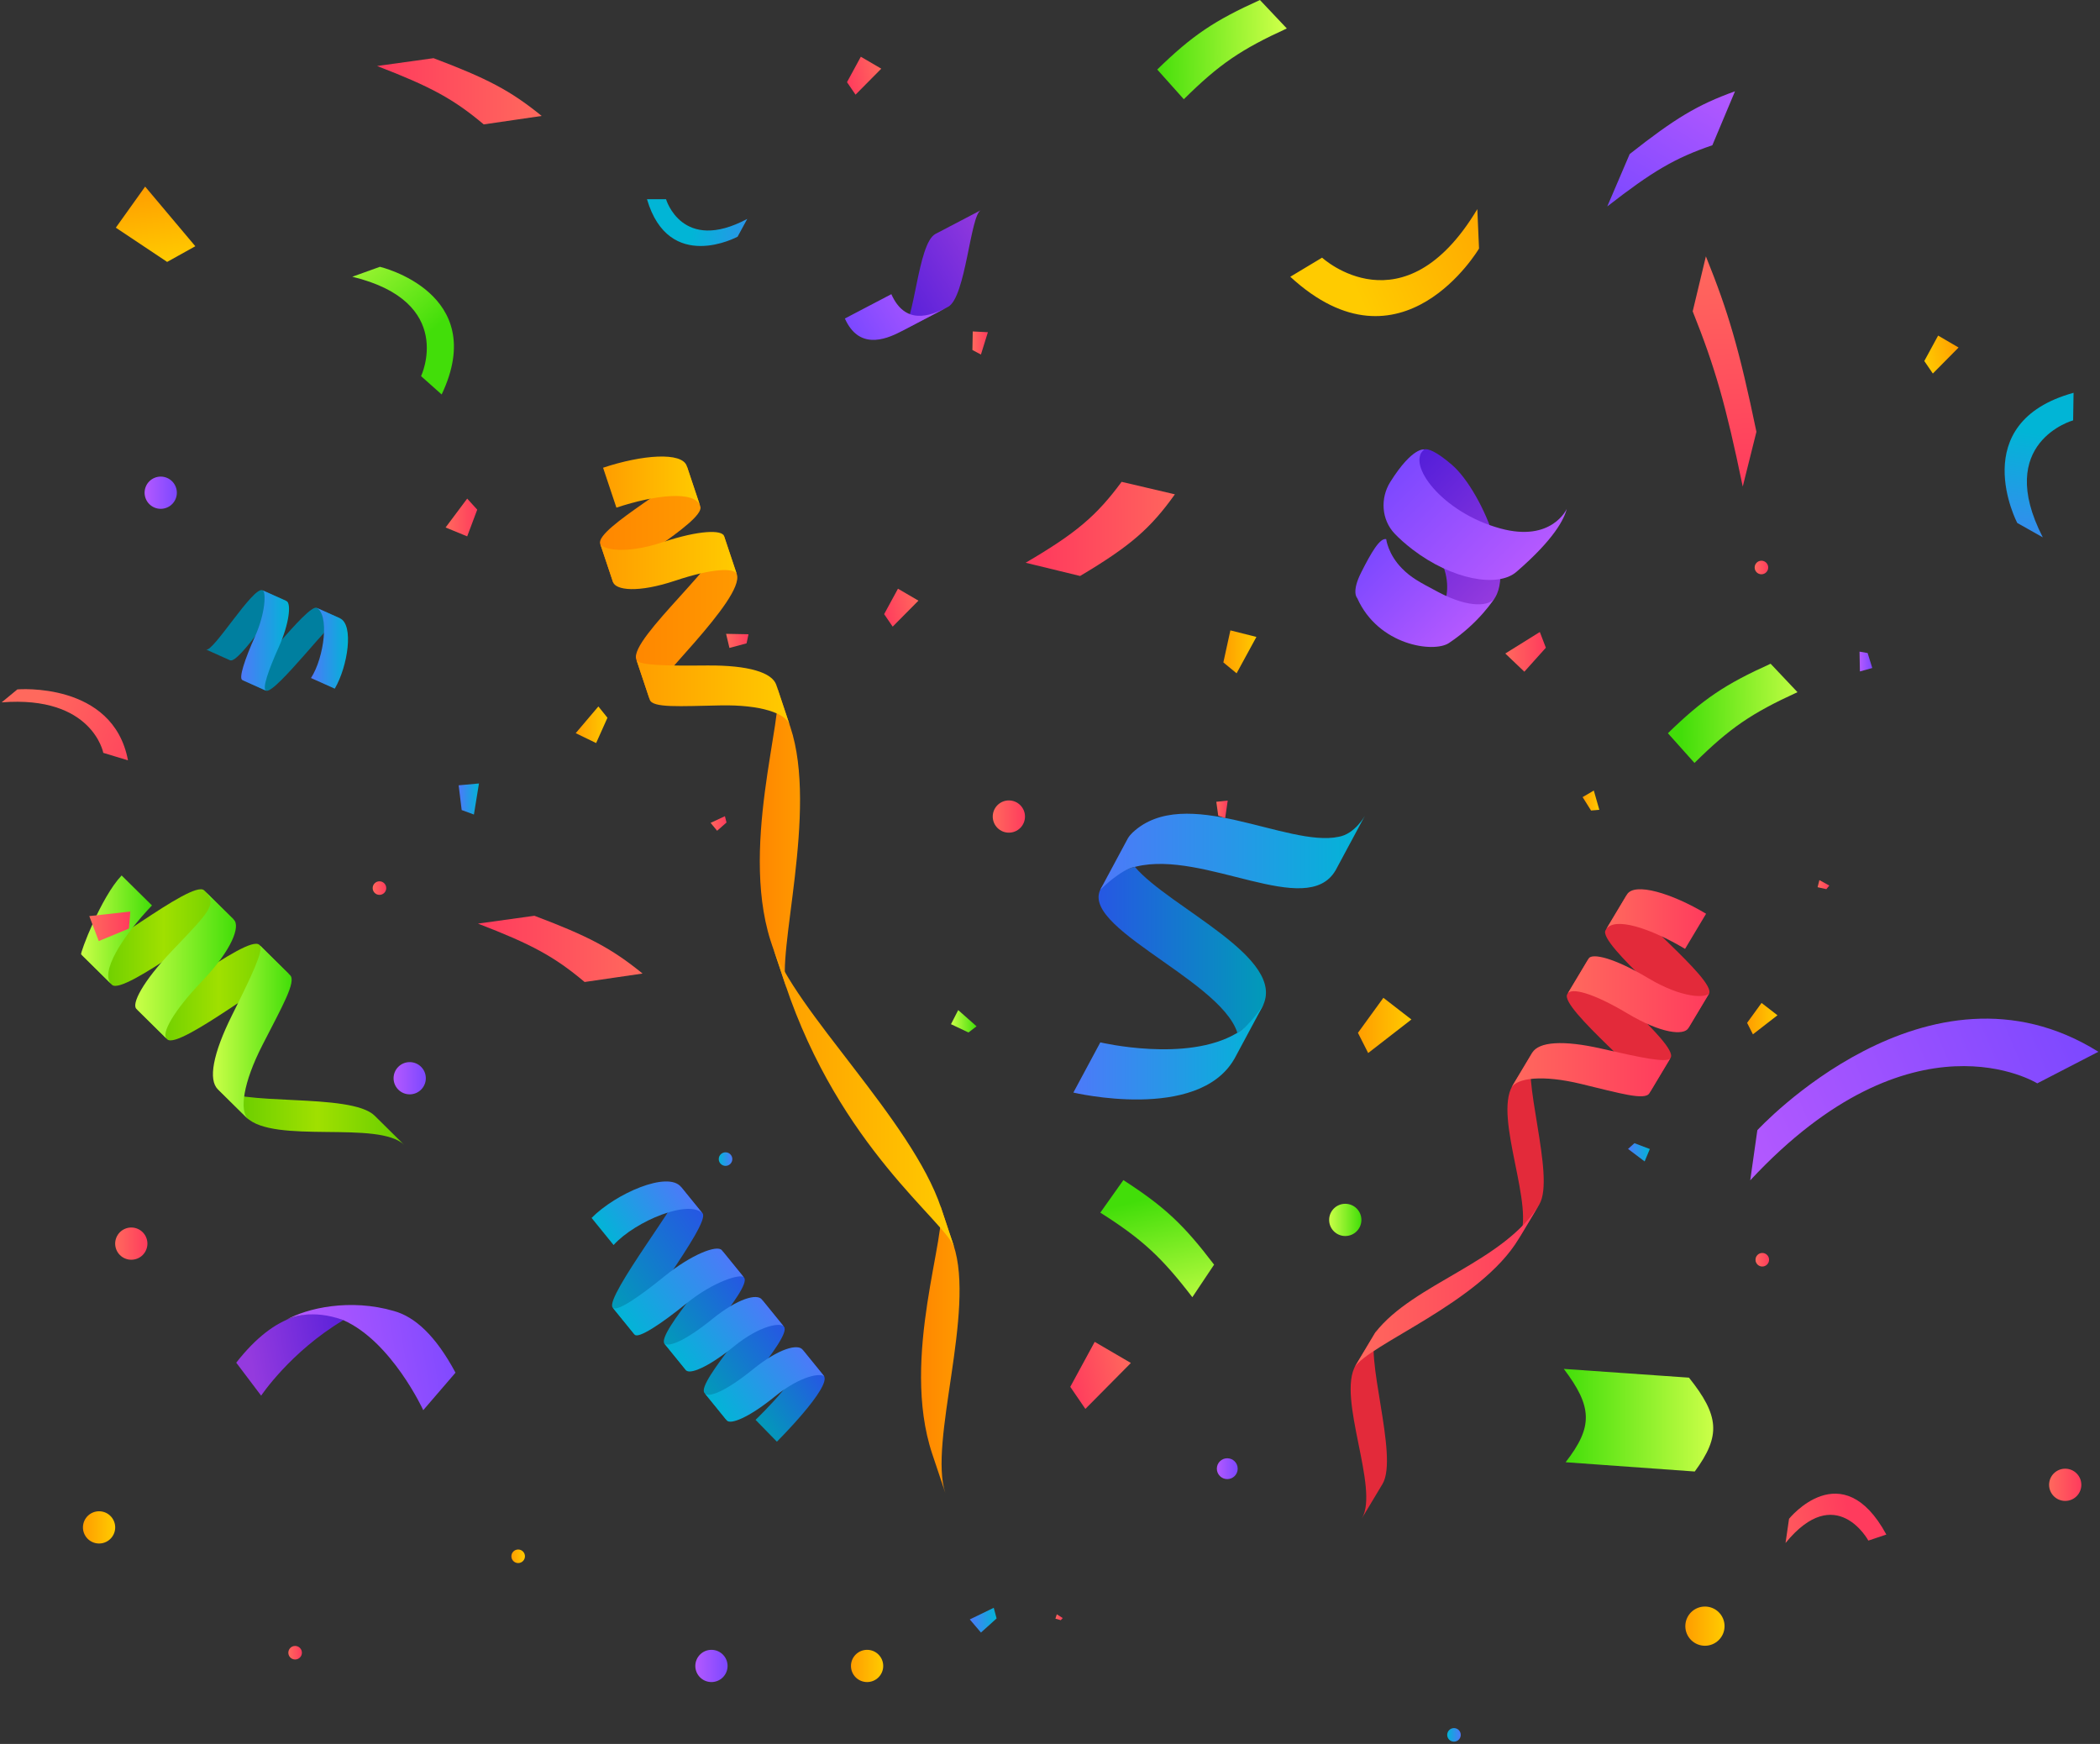 <?xml version="1.0" encoding="UTF-8"?>
<svg xmlns="http://www.w3.org/2000/svg" width="902" height="749" viewBox="0 0 902 749" fill="none">
  <rect x="0" y="0" width="902" height="749" fill="#333333" stroke="none"/>
  <path d="M88.515 278.96C91.459 280.321 108.676 251.82 112.71 253.496L122.687 257.979C120.424 256.881 102.785 285.209 98.828 283.586L88.515 278.964V278.96Z" fill="#007F9F"></path>
  <path d="M103.987 292.015C106.931 293.376 131.983 259.367 136.017 261.047L145.994 265.522C143.731 264.423 118.257 298.261 114.296 296.637L103.987 292.015Z" fill="#007F9F"></path>
  <path d="M104.099 292.066C102.448 291.33 105.094 283.237 109.555 273.296C114.015 263.355 114.334 254.223 112.835 253.551C112.835 253.551 120.665 257.062 123.044 258.13C125.212 259.103 124.221 267.937 119.76 277.874C115.3 287.815 112.49 295.831 114.291 296.641C114.291 296.641 105.849 292.859 104.095 292.071L104.099 292.066Z" fill="url(#paint0_linear_2942_3251)"></path>
  <path d="M133.577 291.192C139.287 282.379 141.666 263.583 135.784 260.947C135.784 260.947 143.614 264.461 145.993 265.53C152.13 268.282 149.385 286.226 143.787 295.77L133.577 291.196V291.192Z" fill="url(#paint1_linear_2942_3251)"></path>
  <path d="M295.039 200.28C296.759 205.229 255.731 226.743 257.782 233.488L263.398 250.243C261.993 246.427 302.81 224.215 300.827 217.59L295.044 200.28H295.039Z" fill="url(#paint2_linear_2942_3251)"></path>
  <path d="M294.991 200.142C292.931 193.966 275.744 195.31 259.035 200.883L264.763 218.03C281.471 212.457 298.499 210.635 300.71 217.255C300.71 217.255 295.978 203.084 294.995 200.142H294.991Z" fill="url(#paint3_linear_2942_3251)"></path>
  <path d="M310.708 229.358C313.717 238.365 270.262 274.11 273.274 283.129L278.886 299.88C277.481 296.068 319.983 257.123 316.492 246.669L310.708 229.358Z" fill="url(#paint4_linear_2942_3251)"></path>
  <path d="M333.694 294.939C337.542 306.457 316.524 366.18 332.302 407.809L337.917 424.56C333.086 410.148 351.527 348.34 339.477 312.25L333.694 294.935V294.939Z" fill="url(#paint5_linear_2942_3251)"></path>
  <path d="M403.786 517.444C407.63 528.962 386.486 582.711 400.428 624.461L406.044 641.211C398.756 619.4 419.076 563.225 409.569 534.759L403.786 517.444Z" fill="url(#paint6_linear_2942_3251)"></path>
  <path d="M310.994 230.211C310.111 227.553 300.556 227.553 284.485 232.912C268.419 238.27 258.592 235.909 257.782 233.489C257.782 233.489 262.006 246.135 263.29 249.977C264.458 253.474 273.926 254.758 289.993 249.4C306.064 244.041 315.519 243.761 316.493 246.669C316.493 246.669 311.942 233.041 310.994 230.211Z" fill="url(#paint7_linear_2942_3251)"></path>
  <path d="M333.434 294.151C331.654 288.832 321.505 285.666 303.727 285.812C286.113 285.959 274.189 285.86 273.348 283.344C273.348 283.344 277.744 296.494 279.071 300.487C280.287 304.127 291.837 303.304 309.45 302.959C326.866 302.615 337.52 306.388 339.149 311.268C339.149 311.268 334.417 297.093 333.434 294.151Z" fill="url(#paint8_linear_2942_3251)"></path>
  <path d="M404.243 518.823C391.663 481.156 341.059 434.044 331.504 405.423C331.504 405.423 335.891 418.577 337.227 422.566C360.762 493.04 406.126 524.461 409.966 535.965L404.239 518.823H404.243Z" fill="url(#paint9_linear_2942_3251)"></path>
  <path d="M180.873 467.978C183.578 465.275 183.578 460.892 180.873 458.189C178.169 455.486 173.783 455.486 171.079 458.189C168.374 460.892 168.374 465.275 171.079 467.978C173.783 470.681 178.169 470.681 180.873 467.978Z" fill="url(#paint10_linear_2942_3251)"></path>
  <path d="M71.687 218.007C75.221 216.544 76.899 212.495 75.435 208.964C73.971 205.432 69.92 203.755 66.386 205.218C62.852 206.681 61.174 210.729 62.638 214.261C64.102 217.793 68.153 219.47 71.687 218.007Z" fill="url(#paint11_linear_2942_3251)"></path>
  <path d="M305.585 722.419C309.41 722.419 312.511 719.321 312.511 715.498C312.511 711.675 309.41 708.576 305.585 708.576C301.76 708.576 298.659 711.675 298.659 715.498C298.659 719.321 301.76 722.419 305.585 722.419Z" fill="url(#paint12_linear_2942_3251)"></path>
  <path d="M372.437 722.419C376.262 722.419 379.363 719.321 379.363 715.498C379.363 711.675 376.262 708.576 372.437 708.576C368.612 708.576 365.512 711.675 365.512 715.498C365.512 719.321 368.612 722.419 372.437 722.419Z" fill="url(#paint13_linear_2942_3251)"></path>
  <path d="M49.294 657.58C50.172 653.86 47.867 650.132 44.144 649.254C40.421 648.375 36.691 650.68 35.813 654.4C34.934 658.121 37.239 661.849 40.962 662.727C44.685 663.605 48.415 661.301 49.294 657.58Z" fill="url(#paint14_linear_2942_3251)"></path>
  <path d="M732.314 706.827C736.967 706.827 740.739 703.057 740.739 698.407C740.739 693.756 736.967 689.986 732.314 689.986C727.66 689.986 723.888 693.756 723.888 698.407C723.888 703.057 727.66 706.827 732.314 706.827Z" fill="url(#paint15_linear_2942_3251)"></path>
  <path d="M438.229 355.589C440.934 352.886 440.934 348.504 438.229 345.801C435.525 343.098 431.139 343.098 428.435 345.801C425.73 348.504 425.73 352.886 428.435 355.589C431.139 358.292 435.525 358.293 438.229 355.589Z" fill="url(#paint16_linear_2942_3251)"></path>
  <path d="M59.047 540.512C62.581 539.049 64.259 535.001 62.795 531.469C61.332 527.937 57.28 526.26 53.747 527.723C50.213 529.186 48.535 533.235 49.998 536.766C51.462 540.298 55.514 541.975 59.047 540.512Z" fill="url(#paint17_linear_2942_3251)"></path>
  <path d="M891.955 642.597C894.659 639.893 894.659 635.511 891.955 632.808C889.25 630.105 884.865 630.105 882.16 632.808C879.456 635.511 879.456 639.893 882.16 642.597C884.865 645.3 889.25 645.3 891.955 642.597Z" fill="url(#paint18_linear_2942_3251)"></path>
  <path d="M577.825 530.853C581.65 530.853 584.751 527.754 584.751 523.931C584.751 520.108 581.65 517.01 577.825 517.01C574 517.01 570.899 520.108 570.899 523.931C570.899 527.754 574 530.853 577.825 530.853Z" fill="url(#paint19_linear_2942_3251)"></path>
  <path d="M314.55 497.812C314.55 499.419 313.244 500.724 311.637 500.724C310.029 500.724 308.723 499.419 308.723 497.812C308.723 496.206 310.029 494.901 311.637 494.901C313.244 494.901 314.55 496.206 314.55 497.812Z" fill="url(#paint20_linear_2942_3251)"></path>
  <path d="M627.433 745.102C627.433 746.708 626.127 748.013 624.519 748.013C622.912 748.013 621.606 746.708 621.606 745.102C621.606 743.495 622.912 742.19 624.519 742.19C626.127 742.19 627.433 743.495 627.433 745.102Z" fill="url(#paint21_linear_2942_3251)"></path>
  <path d="M759.49 243.731C759.49 245.338 758.184 246.643 756.577 246.643C754.969 246.643 753.664 245.338 753.664 243.731C753.664 242.125 754.969 240.82 756.577 240.82C758.184 240.82 759.49 242.125 759.49 243.731Z" fill="url(#paint22_linear_2942_3251)"></path>
  <path d="M759.858 541.04C759.858 542.646 758.553 543.951 756.945 543.951C755.338 543.951 754.032 542.646 754.032 541.04C754.032 539.433 755.338 538.128 756.945 538.128C758.553 538.128 759.858 539.433 759.858 541.04Z" fill="url(#paint23_linear_2942_3251)"></path>
  <path d="M225.477 668.399C225.477 670.006 224.171 671.311 222.563 671.311C220.956 671.311 219.65 670.006 219.65 668.399C219.65 666.792 220.956 665.487 222.563 665.487C224.171 665.487 225.477 666.792 225.477 668.399Z" fill="url(#paint24_linear_2942_3251)"></path>
  <path d="M165.9 381.419C165.9 383.026 164.594 384.331 162.987 384.331C161.379 384.331 160.073 383.026 160.073 381.419C160.073 379.812 161.379 378.507 162.987 378.507C164.594 378.507 165.9 379.812 165.9 381.419Z" fill="url(#paint25_linear_2942_3251)"></path>
  <path d="M531.621 630.78C531.621 633.252 529.617 635.255 527.143 635.255C524.669 635.255 522.665 633.252 522.665 630.78C522.665 628.307 524.669 626.304 527.143 626.304C529.617 626.304 531.621 628.307 531.621 630.78Z" fill="url(#paint26_linear_2942_3251)"></path>
  <path d="M129.676 709.816C129.676 711.423 128.37 712.728 126.762 712.728C125.155 712.728 123.849 711.423 123.849 709.816C123.849 708.21 125.155 706.905 126.762 706.905C128.37 706.905 129.676 708.21 129.676 709.816Z" fill="url(#paint27_linear_2942_3251)"></path>
  <path d="M618.383 263.884C618.383 263.884 628.925 248.727 611.82 230.874C594.71 213.021 600.593 203.691 600.593 203.691L610.169 195.103C610.169 195.103 609.975 187.953 623.577 199.573C637.178 211.199 654.421 253.499 637.337 260.878C614.423 270.793 618.379 263.884 618.379 263.884H618.383Z" fill="url(#paint28_linear_2942_3251)"></path>
  <path d="M642.013 256.834C642.013 256.834 635.587 267.369 622.33 276.186C615.879 280.489 592.055 277.31 582.952 256.864C582.952 256.864 580.345 254.383 584.646 245.885C588.934 237.387 592.632 230.961 595.403 231.542C595.403 231.542 596.14 237.99 602.182 244.123C606.001 247.996 609.341 249.839 617.783 254.293C631.411 261.49 639.935 260.237 642.017 256.834H642.013Z" fill="url(#paint29_linear_2942_3251)"></path>
  <path d="M611.768 193.036C611.768 193.036 606.721 191.795 597.175 206.961C592.797 213.934 593.331 223.152 598.99 229.143C600.951 231.21 603.472 233.506 606.704 235.983C623.684 248.995 643.337 252.522 651.331 245.609C667.596 231.559 671.828 222.962 672.966 218.543C672.966 218.543 666.587 233.002 644.466 226.972C619.232 220.089 603.843 199.105 611.772 193.036H611.768Z" fill="url(#paint30_linear_2942_3251)"></path>
  <path d="M760.513 285.059C755.626 287.268 751.372 289.314 747.511 291.373C743.636 293.436 740.154 295.508 736.818 297.761C733.474 300.018 730.272 302.455 726.962 305.246C723.639 308.05 720.209 311.216 716.408 314.912C717.541 316.178 726.669 326.39 727.82 327.674C731.625 323.909 735.06 320.688 738.383 317.832C741.697 314.994 744.903 312.504 748.261 310.204C751.605 307.913 755.1 305.802 758.992 303.704C762.871 301.607 767.15 299.522 772.063 297.278C770.904 296.046 761.66 286.269 760.513 285.054V285.059Z" fill="url(#paint31_linear_2942_3251)"></path>
  <path d="M541.167 0.004C536.28 2.214 532.026 4.26 528.165 6.319C524.29 8.382 520.808 10.454 517.472 12.706C514.128 14.963 510.926 17.401 507.616 20.192C504.293 22.996 500.863 26.162 497.062 29.858C498.195 31.124 507.323 41.336 508.474 42.62C512.279 38.855 515.714 35.633 519.037 32.778C522.351 29.939 525.557 27.45 528.915 25.15C532.259 22.858 535.754 20.748 539.646 18.65C543.524 16.552 547.804 14.468 552.717 12.224C551.558 10.992 542.313 1.215 541.167 0V0.004Z" fill="url(#paint32_linear_2942_3251)"></path>
  <path d="M521.476 543.146C518.231 538.877 515.287 535.19 512.413 531.887C509.538 528.57 506.737 525.641 503.798 522.893C500.85 520.137 497.756 517.561 494.299 514.964C490.821 512.354 486.968 509.718 482.516 506.84C481.534 508.227 473.613 519.4 472.613 520.809C477.134 523.673 481.047 526.3 484.568 528.906C488.076 531.499 491.222 534.07 494.213 536.827C497.195 539.575 500.031 542.508 502.949 545.833C505.862 549.146 508.849 552.845 512.137 557.131C513.081 555.727 520.554 544.541 521.48 543.15L521.476 543.146Z" fill="url(#paint33_linear_2942_3251)"></path>
  <path d="M727.056 133.73C729.452 139.734 731.542 145.243 733.439 150.661C735.335 156.106 737.042 161.464 738.675 167.158C740.308 172.869 741.86 178.917 743.467 185.735C745.075 192.57 746.73 200.173 748.549 208.981C749.139 206.633 753.837 187.811 754.427 185.442C752.591 176.621 750.923 169.006 749.298 162.157C747.682 155.326 746.109 149.27 744.459 143.55C742.812 137.843 741.097 132.477 739.171 127.032C737.253 121.605 735.141 116.101 732.719 110.105C732.146 112.478 727.616 131.383 727.052 133.721L727.056 133.73Z" fill="url(#paint34_linear_2942_3251)"></path>
  <path d="M229.54 393.307C227.131 393.643 207.733 396.335 205.298 396.676C211.026 398.877 215.939 400.862 220.283 402.766C224.653 404.683 228.446 406.518 231.915 408.408C235.402 410.312 238.565 412.272 241.664 414.438C244.779 416.618 247.839 419.004 251.106 421.752C253.606 421.386 273.517 418.483 275.995 418.121C272.646 415.399 269.517 413.034 266.337 410.876C263.178 408.731 259.958 406.789 256.42 404.907C252.903 403.033 249.063 401.224 244.65 399.329C240.259 397.442 235.302 395.478 229.536 393.307H229.54Z" fill="url(#paint35_linear_2942_3251)"></path>
  <path d="M699.987 66.171C699.03 68.406 691.329 86.402 690.363 88.659C695.203 84.894 699.444 81.711 703.318 78.972C707.214 76.22 710.744 73.92 714.157 71.93C717.588 69.927 720.897 68.23 724.354 66.692C727.832 65.146 731.456 63.763 735.499 62.381C736.477 60.05 744.265 41.508 745.23 39.204C741.17 40.664 737.529 42.12 734.038 43.731C730.568 45.329 727.246 47.082 723.802 49.14C720.385 51.186 716.851 53.534 712.946 56.338C709.063 59.124 704.822 62.351 699.983 66.171H699.987Z" fill="url(#paint36_linear_2942_3251)"></path>
  <path d="M186.211 24.982C183.802 25.318 164.404 28.01 161.969 28.35C167.697 30.551 172.61 32.537 176.954 34.441C181.324 36.357 185.117 38.192 188.586 40.083C192.072 41.987 195.236 43.947 198.334 46.113C201.45 48.292 204.51 50.679 207.777 53.427C210.277 53.06 230.187 50.157 232.666 49.796C229.317 47.074 226.188 44.709 223.008 42.551C219.848 40.406 216.629 38.463 213.091 36.581C209.574 34.712 205.734 32.899 201.321 31.003C196.93 29.117 191.973 27.153 186.207 24.982H186.211Z" fill="url(#paint37_linear_2942_3251)"></path>
  <path d="M481.757 206.944C479.081 210.566 476.525 213.757 473.866 216.691C471.194 219.645 468.419 222.337 465.307 224.969C462.182 227.614 458.722 230.194 454.688 232.903C450.632 235.629 446.004 238.489 440.543 241.69C442.875 242.258 461.579 246.802 463.932 247.375C469.349 244.149 473.948 241.259 477.96 238.507C481.96 235.772 485.386 233.17 488.472 230.504C491.544 227.842 494.281 225.128 496.906 222.148C499.522 219.185 502.026 215.967 504.642 212.306C502.34 211.768 484.041 207.478 481.757 206.939V206.944Z" fill="url(#paint38_linear_2942_3251)"></path>
  <path d="M671.685 587.919C674.745 591.959 677.068 595.53 678.646 598.842C680.232 602.171 681.063 605.247 681.145 608.275C681.227 611.324 680.555 614.331 679.111 617.535C677.667 620.748 675.452 624.16 672.47 628.006C677.999 628.398 722.385 631.59 727.944 631.99C730.78 628.127 732.857 624.694 734.172 621.459C735.478 618.242 736.038 615.218 735.822 612.151C735.611 609.102 734.637 606.013 732.905 602.662C731.181 599.324 728.698 595.741 725.453 591.679C720.07 591.296 677.051 588.298 671.681 587.923L671.685 587.919Z" fill="url(#paint39_linear_2942_3251)"></path>
  <path d="M387.12 142.309C392.925 139.324 394.041 104.712 401.76 100.491L421.27 90.287C416.744 92.544 414.827 127.596 407.267 131.757L387.12 142.309Z" fill="url(#paint40_linear_2942_3251)"></path>
  <path d="M386.965 142.396C379.776 146.164 368.778 149.998 362.895 136.796L382.853 126.343C388.736 139.544 399.174 136.004 406.88 131.964C406.88 131.964 390.387 140.604 386.965 142.396Z" fill="url(#paint41_linear_2942_3251)"></path>
  <path d="M875.051 465.284C875.051 465.284 821.568 431.882 751.764 506.939L754.819 485.407C754.819 485.407 827.929 405.892 901.306 451.717L875.056 465.284H875.051Z" fill="url(#paint42_linear_2942_3251)"></path>
  <path d="M180.858 161.545C180.858 161.545 195.989 129.668 151.319 118.853L163.184 114.589C163.184 114.589 210.461 125.684 189.702 169.419L180.862 161.545H180.858Z" fill="url(#paint43_linear_2942_3251)"></path>
  <path d="M890.462 180.536C890.462 180.536 856.428 189.926 877.434 230.784L866.452 224.594C866.452 224.594 843.956 181.583 890.643 168.7L890.458 180.532L890.462 180.536Z" fill="url(#paint44_linear_2942_3251)"></path>
  <path d="M567.865 110.66C567.865 110.66 602.782 142.831 634.545 89.814L635.277 106.745C635.277 106.745 602.114 162.997 554.212 118.861L567.865 110.66Z" fill="url(#paint45_linear_2942_3251)"></path>
  <path d="M286.084 85.567C286.084 85.567 292.949 108.968 320.971 94.009L316.812 101.659C316.812 101.659 287.32 117.668 277.899 85.567H286.084Z" fill="url(#paint46_linear_2942_3251)"></path>
  <path d="M802.511 661.663C802.511 661.663 788.634 636.091 766.93 662.692L768.434 652.303C768.434 652.303 791.194 623.983 810.23 659.065L802.511 661.658V661.663Z" fill="url(#paint47_linear_2942_3251)"></path>
  <path d="M44.37 323.341C44.37 323.341 39.707 298.579 0.7 301.659L7.47 296.081C7.47 296.081 48.576 292.583 54.972 326.554L44.37 323.341Z" fill="url(#paint48_linear_2942_3251)"></path>
  <path d="M101.469 585.253L112.17 599.415C112.17 599.415 124.638 580.627 147.475 566.982C134.486 561.21 118.648 563.286 101.469 585.253Z" fill="url(#paint49_linear_2942_3251)"></path>
  <path d="M122.736 566.965C122.412 567.138 122.231 567.246 122.231 567.246C122.391 567.151 122.572 567.056 122.736 566.965Z" fill="url(#paint50_linear_2942_3251)"></path>
  <path d="M147.42 566.952C147.442 566.96 147.455 566.969 147.476 566.982C168.292 576.229 181.795 605.643 181.795 605.643L195.65 589.543C187.039 573.434 178.071 565.539 169.284 563.084C150.48 557.558 131.858 561.757 122.739 566.969C124.881 565.858 133.841 562.003 147.425 566.952H147.42Z" fill="url(#paint51_linear_2942_3251)"></path>
  <path d="M294.952 588.849C292.172 585.507 323.181 553.375 319.617 548.736L310.364 537.361C312.566 539.911 281.928 572.525 285.402 577.091L294.952 588.849Z" fill="url(#paint52_linear_2942_3251)"></path>
  <path d="M272.689 573.317C269.905 569.975 305.353 525.8 301.784 521.157L292.531 509.786C294.734 512.336 259.661 556.993 263.135 561.554L272.685 573.313L272.689 573.317Z" fill="url(#paint53_linear_2942_3251)"></path>
  <path d="M272.585 573.192C274.11 575.07 283.691 568.855 295.034 559.65C306.381 550.446 318.108 546.88 319.5 548.59C319.5 548.59 312.247 539.661 310.045 536.947C308.036 534.475 296.926 538.804 285.583 548.012C274.235 557.217 264.814 563.626 263.146 561.576C263.146 561.576 270.96 571.198 272.585 573.197V573.192Z" fill="url(#paint54_linear_2942_3251)"></path>
  <path d="M263.548 534.72C272.999 524.284 296.552 514.718 301.999 521.424C301.999 521.424 294.746 512.495 292.544 509.782C286.859 502.787 264.539 512.538 254.097 523.078L263.552 534.72H263.548Z" fill="url(#paint55_linear_2942_3251)"></path>
  <path d="M312.097 609.954C309.317 606.612 340.326 574.48 336.762 569.841L327.509 558.466C329.711 561.02 299.073 593.63 302.547 598.195L312.097 609.954Z" fill="url(#paint56_linear_2942_3251)"></path>
  <path d="M333.699 619.181C333.699 619.181 357.416 595.521 353.847 590.882L344.594 579.507C349.719 585.817 324.528 609.8 324.528 609.8L333.695 619.181H333.699Z" fill="url(#paint57_linear_2942_3251)"></path>
  <path d="M312.174 610.048C313.7 611.926 321.414 609.028 332.762 599.823C344.109 590.619 352.763 589.542 354.151 591.252C354.151 591.252 346.897 582.319 344.695 579.609C342.687 577.141 334.649 578.976 323.306 588.181C311.959 597.385 304.404 600.478 302.736 598.428C302.736 598.428 310.549 608.05 312.174 610.048Z" fill="url(#paint58_linear_2942_3251)"></path>
  <path d="M294.665 588.487C296.191 590.365 303.901 587.466 315.253 578.262C326.6 569.057 335.254 567.98 336.642 569.695C336.642 569.695 329.388 560.761 327.186 558.052C325.178 555.58 317.14 557.419 305.793 566.624C294.445 575.828 286.891 578.921 285.223 576.87C285.223 576.87 293.04 586.497 294.661 588.491L294.665 588.487Z" fill="url(#paint59_linear_2942_3251)"></path>
  <path d="M698.723 384.322C696.051 388.668 737.411 420.8 734.05 426.783L725.206 441.526C727.335 438.197 686.328 405.441 689.604 399.566L698.728 384.322H698.723Z" fill="#E32A3A"></path>
  <path d="M698.796 384.202C702.049 378.766 718.094 383.642 732.803 392.437L723.77 407.529C709.061 398.734 693.271 393.436 689.775 399.268C689.775 399.268 697.244 386.79 698.796 384.202Z" fill="url(#paint60_linear_2942_3251)"></path>
  <path d="M682.278 411.794C679.606 416.135 720.966 448.271 717.601 454.254L708.757 468.998C710.89 465.668 669.879 432.912 673.155 427.037L682.283 411.794H682.278Z" fill="#E32A3A"></path>
  <path d="M658.755 451.088C652.683 461.227 668.301 505.358 661.156 517.298L652.312 532.041C659.923 519.361 641.413 480.058 649.631 466.331L658.759 451.088H658.755Z" fill="#E32A3A"></path>
  <path d="M591.412 571.143C585.34 581.282 600.963 625.413 593.813 637.353L584.969 652.096C592.58 639.416 574.07 600.113 582.289 586.382L591.417 571.138L591.412 571.143Z" fill="#E32A3A"></path>
  <path d="M682.351 411.669C683.808 409.235 693.251 411.316 707.96 420.111C722.669 428.906 732.896 428.712 734.223 426.499C734.223 426.499 727.293 438.076 725.185 441.591C723.268 444.795 713.631 443.999 698.922 435.203C684.213 426.408 674.926 424.078 673.335 426.74C673.335 426.74 680.804 414.262 682.356 411.673L682.351 411.669Z" fill="url(#paint61_linear_2942_3251)"></path>
  <path d="M658.131 452.126C660.932 447.444 671.245 446.565 688.105 450.429C704.814 454.258 716.161 456.657 717.488 454.443C717.488 454.443 710.558 466.021 708.451 469.536C706.533 472.74 695.729 469.536 679.067 465.521C662.587 461.55 651.675 462.903 649.106 467.197C649.106 467.197 656.575 454.719 658.127 452.126H658.131Z" fill="url(#paint62_linear_2942_3251)"></path>
  <path d="M590.687 572.353C607.094 551.101 646.287 542.129 661.371 516.937C661.371 516.937 654.441 528.51 652.338 532.029C635.866 559.539 587.718 577.323 581.654 587.45L590.687 572.357V572.353Z" fill="url(#paint63_linear_2942_3251)"></path>
  <path d="M474.93 379.098C456.898 395.922 523.849 419.628 531.482 443.563C535.878 440.884 539.597 437.279 542.161 432.481C553.388 411.496 502.404 389.926 487.454 372.314C482.842 373.52 478.606 375.665 474.925 379.098H474.93Z" fill="url(#paint64_linear_2942_3251)"></path>
  <path d="M586.314 350.257C586.314 350.257 582.051 358.16 575.027 359.384C552.913 364.096 509.179 336.383 486.51 357.536C485.678 358.311 485.027 359.108 484.544 359.909C484.536 359.9 484.531 359.896 484.531 359.896L472.585 382.143C472.585 382.143 481.316 373.373 487.453 372.309C487.66 372.275 487.846 372.228 488.018 372.172C517.341 365.03 561.248 394.883 573.609 373.877C573.609 373.886 573.613 373.895 573.613 373.895L586.305 350.261L586.314 350.257Z" fill="url(#paint65_linear_2942_3251)"></path>
  <path d="M542.811 431.271C542.811 431.271 537.127 440.38 531.485 443.559C531.382 443.619 531.287 443.679 531.188 443.735C509.76 456.506 472.615 447.681 472.615 447.681L461.039 469.243C461.039 469.243 514.535 481.953 530.162 454.801C530.167 454.809 530.171 454.814 530.171 454.814L542.811 431.271Z" fill="url(#paint66_linear_2942_3251)"></path>
  <path d="M34.947 409.98C38.684 413.757 82.436 377.504 87.663 382.379L100.399 394.969C97.559 391.984 53.259 427.73 48.118 422.979L34.947 409.98Z" fill="url(#paint67_linear_2942_3251)"></path>
  <path d="M34.844 409.876C34.357 409.394 43.334 385.325 52.238 376L65.275 388.866C52.406 402.343 42.821 417.75 47.864 422.72C47.864 422.72 37.081 412.086 34.844 409.876Z" fill="url(#paint68_linear_2942_3251)"></path>
  <path d="M58.681 433.399C62.418 437.176 106.17 400.922 111.397 405.794L124.133 418.384C121.292 415.399 76.993 451.144 71.852 446.393L58.681 433.399Z" fill="url(#paint69_linear_2942_3251)"></path>
  <path d="M92.634 466.895C101.395 475.539 150.616 469.005 160.938 479.183L173.673 491.773C162.722 480.945 117.669 491.592 105.809 479.89L92.638 466.895H92.634Z" fill="url(#paint70_linear_2942_3251)"></path>
  <path d="M58.578 433.295C56.475 431.218 61.09 421.768 73.963 408.287C90.802 390.649 93.542 388.177 87.423 382.129C87.423 382.129 97.425 392.001 100.459 394.995C103.226 397.726 99.873 407.671 87.005 421.153C74.132 434.63 69.3 443.869 71.597 446.134C71.597 446.134 60.819 435.496 58.578 433.29V433.295Z" fill="url(#paint71_linear_2942_3251)"></path>
  <path d="M93.531 467.783C89.484 463.79 91.303 452.768 99.707 435.918C108.029 419.228 113.476 407.844 111.562 405.957C111.562 405.957 121.565 415.825 124.604 418.823C127.37 421.553 121.251 432.184 112.748 448.784C104.339 465.203 102.844 476.966 106.55 480.627C106.55 480.627 95.772 469.988 93.531 467.778V467.783Z" fill="url(#paint72_linear_2942_3251)"></path>
  <path d="M525.462 284.494L528.479 270.737L539.658 273.55L531.146 289.176L525.462 284.494Z" fill="url(#paint73_linear_2942_3251)"></path>
  <path d="M663.983 278.184L654.748 288.483L646.559 280.674L661.393 271.435L663.983 278.184Z" fill="url(#paint74_linear_2942_3251)"></path>
  <path d="M71.792 112.49L49.752 97.781L62.345 80.143L83.893 105.754L71.792 112.49Z" fill="url(#paint75_linear_2942_3251)"></path>
  <path d="M363.805 35.289L369.744 24.366L378.531 29.496L367.473 40.656L363.805 35.289Z" fill="url(#paint76_linear_2942_3251)"></path>
  <path d="M379.759 263.764L385.698 252.841L394.485 257.971L383.426 269.13L379.759 263.764Z" fill="url(#paint77_linear_2942_3251)"></path>
  <path d="M459.709 595.62L470.203 576.311L485.735 585.378L466.191 605.105L459.709 595.62Z" fill="url(#paint78_linear_2942_3251)"></path>
  <path d="M826.534 155.055L832.472 144.128L841.256 149.257L830.201 160.422L826.534 155.055Z" fill="url(#paint79_linear_2942_3251)"></path>
  <path d="M417.668 150.308L417.819 142.353L424.322 142.676L421.336 152.272L417.668 150.308Z" fill="url(#paint80_linear_2942_3251)"></path>
  <path d="M523.264 350.326L522.436 344.356L527.336 343.831L526.241 351.364L523.264 350.326Z" fill="url(#paint81_linear_2942_3251)"></path>
  <path d="M312.058 353.259L308.02 356.795L305.227 353.405L311.373 350.541L312.058 353.259Z" fill="url(#paint82_linear_2942_3251)"></path>
  <path d="M55.386 398.799L42.422 404.174L38.358 393.445L55.976 391.494L55.386 398.799Z" fill="url(#paint83_linear_2942_3251)"></path>
  <path d="M683.394 348.108L679.77 342.345L684.579 339.528L686.945 347.797L683.394 348.108Z" fill="url(#paint84_linear_2942_3251)"></path>
  <path d="M702.03 490.977L708.637 493.488L706.413 498.82L699.285 493.449L702.03 490.977Z" fill="url(#paint85_linear_2942_3251)"></path>
  <path d="M784.456 381.88L780.698 381.04L781.478 377.991L785.744 380.33L784.456 381.88Z" fill="url(#paint86_linear_2942_3251)"></path>
  <path d="M750.423 439.299L756.629 430.749L763.469 436.043L752.919 444.227L750.423 439.299Z" fill="url(#paint87_linear_2942_3251)"></path>
  <path d="M583.268 443.585L594.197 428.54L606.234 437.852L587.663 452.26L583.268 443.585Z" fill="url(#paint88_linear_2942_3251)"></path>
  <path d="M802.187 280.467L804.191 286.898L798.878 288.375L798.714 279.868L802.187 280.467Z" fill="url(#paint89_linear_2942_3251)"></path>
  <path d="M415.999 443.434L408.475 439.876L411.573 433.816L419.451 440.781L415.999 443.434Z" fill="url(#paint90_linear_2942_3251)"></path>
  <path d="M204.983 218.888L200.669 230.358L191.395 226.546L200.669 214.146L204.983 218.888Z" fill="url(#paint91_linear_2942_3251)"></path>
  <path d="M320.669 276.298L313.312 278.284L311.873 272.219L321.501 272.404L320.669 276.298Z" fill="url(#paint92_linear_2942_3251)"></path>
  <path d="M260.916 308.261L256.051 319.133L247.28 314.882L257.016 303.407L260.916 308.261Z" fill="url(#paint93_linear_2942_3251)"></path>
  <path d="M198.305 347.901L197.007 337.279L205.726 336.487L203.558 349.83L198.305 347.901Z" fill="url(#paint94_linear_2942_3251)"></path>
  <path d="M455.627 695.84L453.33 695.185L453.924 693.325L456.48 694.931L455.627 695.84Z" fill="url(#paint95_linear_2942_3251)"></path>
  <path d="M428.062 695.095L421.344 701.159L416.551 695.517L426.839 690.525L428.062 695.095Z" fill="url(#paint96_linear_2942_3251)"></path>
  <defs>
    <linearGradient id="paint0_linear_2942_3251" x1="103.603" y1="275.096" x2="124.152" y2="275.096" gradientUnits="userSpaceOnUse">
      <stop stop-color="#4D79F9"></stop>
      <stop offset="1" stop-color="#01B5D6"></stop>
    </linearGradient>
    <linearGradient id="paint1_linear_2942_3251" x1="133.577" y1="278.352" x2="149.48" y2="278.352" gradientUnits="userSpaceOnUse">
      <stop stop-color="#4D79F9"></stop>
      <stop offset="1" stop-color="#01B5D6"></stop>
    </linearGradient>
    <linearGradient id="paint2_linear_2942_3251" x1="257.704" y1="225.261" x2="300.892" y2="225.261" gradientUnits="userSpaceOnUse">
      <stop stop-color="#FF8700"></stop>
      <stop offset="1" stop-color="#FF9900"></stop>
    </linearGradient>
    <linearGradient id="paint3_linear_2942_3251" x1="259.035" y1="207.051" x2="300.706" y2="207.051" gradientUnits="userSpaceOnUse">
      <stop stop-color="#FF9D00"></stop>
      <stop offset="1" stop-color="#FFCB00"></stop>
    </linearGradient>
    <linearGradient id="paint4_linear_2942_3251" x1="273.123" y1="264.621" x2="316.695" y2="264.621" gradientUnits="userSpaceOnUse">
      <stop stop-color="#FF8700"></stop>
      <stop offset="1" stop-color="#FF9900"></stop>
    </linearGradient>
    <linearGradient id="paint5_linear_2942_3251" x1="326.35" y1="359.75" x2="343.636" y2="359.75" gradientUnits="userSpaceOnUse">
      <stop stop-color="#FF8700"></stop>
      <stop offset="1" stop-color="#FF9900"></stop>
    </linearGradient>
    <linearGradient id="paint6_linear_2942_3251" x1="395.61" y1="579.33" x2="412.151" y2="579.33" gradientUnits="userSpaceOnUse">
      <stop stop-color="#FF8700"></stop>
      <stop offset="1" stop-color="#FF9900"></stop>
    </linearGradient>
    <linearGradient id="paint7_linear_2942_3251" x1="257.782" y1="240.742" x2="316.493" y2="240.742" gradientUnits="userSpaceOnUse">
      <stop stop-color="#FF9D00"></stop>
      <stop offset="1" stop-color="#FFCB00"></stop>
    </linearGradient>
    <linearGradient id="paint8_linear_2942_3251" x1="273.344" y1="297.308" x2="339.144" y2="297.308" gradientUnits="userSpaceOnUse">
      <stop stop-color="#FF9D00"></stop>
      <stop offset="1" stop-color="#FFCB00"></stop>
    </linearGradient>
    <linearGradient id="paint9_linear_2942_3251" x1="331.504" y1="470.694" x2="409.971" y2="470.694" gradientUnits="userSpaceOnUse">
      <stop stop-color="#FF9D00"></stop>
      <stop offset="1" stop-color="#FFCB00"></stop>
    </linearGradient>
    <linearGradient id="paint10_linear_2942_3251" x1="169.051" y1="463.085" x2="182.902" y2="463.085" gradientUnits="userSpaceOnUse">
      <stop stop-color="#B459FF"></stop>
      <stop offset="1" stop-color="#7C48FF"></stop>
    </linearGradient>
    <linearGradient id="paint11_linear_2942_3251" x1="62.111" y1="211.61" x2="75.962" y2="211.61" gradientUnits="userSpaceOnUse">
      <stop stop-color="#B459FF"></stop>
      <stop offset="1" stop-color="#7C48FF"></stop>
    </linearGradient>
    <linearGradient id="paint12_linear_2942_3251" x1="298.659" y1="715.498" x2="312.511" y2="715.498" gradientUnits="userSpaceOnUse">
      <stop stop-color="#B459FF"></stop>
      <stop offset="1" stop-color="#7C48FF"></stop>
    </linearGradient>
    <linearGradient id="paint13_linear_2942_3251" x1="365.512" y1="715.498" x2="379.363" y2="715.498" gradientUnits="userSpaceOnUse">
      <stop stop-color="#FF9D00"></stop>
      <stop offset="1" stop-color="#FFCB00"></stop>
    </linearGradient>
    <linearGradient id="paint14_linear_2942_3251" x1="35.6" y1="655.991" x2="49.451" y2="655.991" gradientUnits="userSpaceOnUse">
      <stop stop-color="#FF9D00"></stop>
      <stop offset="1" stop-color="#FFCB00"></stop>
    </linearGradient>
    <linearGradient id="paint15_linear_2942_3251" x1="723.888" y1="698.407" x2="740.739" y2="698.407" gradientUnits="userSpaceOnUse">
      <stop stop-color="#FF9D00"></stop>
      <stop offset="1" stop-color="#FFCB00"></stop>
    </linearGradient>
    <linearGradient id="paint16_linear_2942_3251" x1="426.406" y1="350.693" x2="440.257" y2="350.693" gradientUnits="userSpaceOnUse">
      <stop stop-color="#FF695D"></stop>
      <stop offset="1" stop-color="#FF3B5D"></stop>
    </linearGradient>
    <linearGradient id="paint17_linear_2942_3251" x1="49.474" y1="534.119" x2="63.326" y2="534.119" gradientUnits="userSpaceOnUse">
      <stop stop-color="#FF695D"></stop>
      <stop offset="1" stop-color="#FF3B5D"></stop>
    </linearGradient>
    <linearGradient id="paint18_linear_2942_3251" x1="880.134" y1="637.705" x2="893.985" y2="637.705" gradientUnits="userSpaceOnUse">
      <stop stop-color="#FF695D"></stop>
      <stop offset="1" stop-color="#FF3B5D"></stop>
    </linearGradient>
    <linearGradient id="paint19_linear_2942_3251" x1="570.899" y1="523.931" x2="584.751" y2="523.931" gradientUnits="userSpaceOnUse">
      <stop stop-color="#CBFF48"></stop>
      <stop offset="1" stop-color="#42DE09"></stop>
    </linearGradient>
    <linearGradient id="paint20_linear_2942_3251" x1="308.719" y1="497.812" x2="314.55" y2="497.812" gradientUnits="userSpaceOnUse">
      <stop stop-color="#01B5D6"></stop>
      <stop offset="1" stop-color="#4D79F9"></stop>
    </linearGradient>
    <linearGradient id="paint21_linear_2942_3251" x1="621.602" y1="745.102" x2="627.433" y2="745.102" gradientUnits="userSpaceOnUse">
      <stop stop-color="#01B5D6"></stop>
      <stop offset="1" stop-color="#4D79F9"></stop>
    </linearGradient>
    <linearGradient id="paint22_linear_2942_3251" x1="753.659" y1="243.731" x2="759.49" y2="243.731" gradientUnits="userSpaceOnUse">
      <stop stop-color="#FF695D"></stop>
      <stop offset="1" stop-color="#FF3B5D"></stop>
    </linearGradient>
    <linearGradient id="paint23_linear_2942_3251" x1="754.032" y1="541.04" x2="759.858" y2="541.04" gradientUnits="userSpaceOnUse">
      <stop stop-color="#FF695D"></stop>
      <stop offset="1" stop-color="#FF3B5D"></stop>
    </linearGradient>
    <linearGradient id="paint24_linear_2942_3251" x1="219.65" y1="668.399" x2="225.477" y2="668.399" gradientUnits="userSpaceOnUse">
      <stop stop-color="#FF9D00"></stop>
      <stop offset="1" stop-color="#FFCB00"></stop>
    </linearGradient>
    <linearGradient id="paint25_linear_2942_3251" x1="160.073" y1="381.419" x2="165.9" y2="381.419" gradientUnits="userSpaceOnUse">
      <stop stop-color="#FF695D"></stop>
      <stop offset="1" stop-color="#FF3B5D"></stop>
    </linearGradient>
    <linearGradient id="paint26_linear_2942_3251" x1="522.669" y1="630.78" x2="531.621" y2="630.78" gradientUnits="userSpaceOnUse">
      <stop stop-color="#B459FF"></stop>
      <stop offset="1" stop-color="#7C48FF"></stop>
    </linearGradient>
    <linearGradient id="paint27_linear_2942_3251" x1="123.849" y1="709.816" x2="129.676" y2="709.816" gradientUnits="userSpaceOnUse">
      <stop stop-color="#FF695D"></stop>
      <stop offset="1" stop-color="#FF3B5D"></stop>
    </linearGradient>
    <linearGradient id="paint28_linear_2942_3251" x1="644.085" y1="254.899" x2="596.105" y2="208.083" gradientUnits="userSpaceOnUse">
      <stop stop-color="#943ADE"></stop>
      <stop offset="1" stop-color="#531ED9"></stop>
    </linearGradient>
    <linearGradient id="paint29_linear_2942_3251" x1="627.489" y1="273.048" x2="589.414" y2="235.897" gradientUnits="userSpaceOnUse">
      <stop stop-color="#B459FF"></stop>
      <stop offset="1" stop-color="#7C48FF"></stop>
    </linearGradient>
    <linearGradient id="paint30_linear_2942_3251" x1="655.103" y1="242.343" x2="606.562" y2="194.979" gradientUnits="userSpaceOnUse">
      <stop stop-color="#B459FF"></stop>
      <stop offset="1" stop-color="#7C48FF"></stop>
    </linearGradient>
    <linearGradient id="paint31_linear_2942_3251" x1="777.241" y1="306.188" x2="721.864" y2="307.31" gradientUnits="userSpaceOnUse">
      <stop stop-color="#CBFF48"></stop>
      <stop offset="1" stop-color="#42DE09"></stop>
    </linearGradient>
    <linearGradient id="paint32_linear_2942_3251" x1="550.625" y1="20.817" x2="495.248" y2="21.939" gradientUnits="userSpaceOnUse">
      <stop stop-color="#CBFF48"></stop>
      <stop offset="1" stop-color="#42DE09"></stop>
    </linearGradient>
    <linearGradient id="paint33_linear_2942_3251" x1="505.506" y1="568.463" x2="492.067" y2="514.768" gradientUnits="userSpaceOnUse">
      <stop stop-color="#CBFF48"></stop>
      <stop offset="1" stop-color="#42DE09"></stop>
    </linearGradient>
    <linearGradient id="paint34_linear_2942_3251" x1="737.912" y1="109.95" x2="743.939" y2="209.406" gradientUnits="userSpaceOnUse">
      <stop stop-color="#FF695D"></stop>
      <stop offset="1" stop-color="#FF3B5D"></stop>
    </linearGradient>
    <linearGradient id="paint35_linear_2942_3251" x1="275.995" y1="407.534" x2="205.298" y2="407.534" gradientUnits="userSpaceOnUse">
      <stop stop-color="#FF695D"></stop>
      <stop offset="1" stop-color="#FF3B5D"></stop>
    </linearGradient>
    <linearGradient id="paint36_linear_2942_3251" x1="735.96" y1="33.635" x2="699.518" y2="94.175" gradientUnits="userSpaceOnUse">
      <stop stop-color="#B459FF"></stop>
      <stop offset="1" stop-color="#7C48FF"></stop>
    </linearGradient>
    <linearGradient id="paint37_linear_2942_3251" x1="232.67" y1="39.209" x2="161.974" y2="39.209" gradientUnits="userSpaceOnUse">
      <stop stop-color="#FF695D"></stop>
      <stop offset="1" stop-color="#FF3B5D"></stop>
    </linearGradient>
    <linearGradient id="paint38_linear_2942_3251" x1="510.513" y1="227.243" x2="446.289" y2="227.545" gradientUnits="userSpaceOnUse">
      <stop stop-color="#FF695D"></stop>
      <stop offset="1" stop-color="#FF3B5D"></stop>
    </linearGradient>
    <linearGradient id="paint39_linear_2942_3251" x1="735.87" y1="609.955" x2="671.685" y2="609.955" gradientUnits="userSpaceOnUse">
      <stop stop-color="#CBFF48"></stop>
      <stop offset="1" stop-color="#42DE09"></stop>
    </linearGradient>
    <linearGradient id="paint40_linear_2942_3251" x1="428.315" y1="101.759" x2="380.262" y2="130.718" gradientUnits="userSpaceOnUse">
      <stop stop-color="#943ADE"></stop>
      <stop offset="1" stop-color="#531ED9"></stop>
    </linearGradient>
    <linearGradient id="paint41_linear_2942_3251" x1="402.171" y1="123.937" x2="367.608" y2="144.766" gradientUnits="userSpaceOnUse">
      <stop stop-color="#B459FF"></stop>
      <stop offset="1" stop-color="#7C48FF"></stop>
    </linearGradient>
    <linearGradient id="paint42_linear_2942_3251" x1="747.06" y1="495.668" x2="894.05" y2="434.325" gradientUnits="userSpaceOnUse">
      <stop stop-color="#B459FF"></stop>
      <stop offset="1" stop-color="#7C48FF"></stop>
    </linearGradient>
    <linearGradient id="paint43_linear_2942_3251" x1="140.778" y1="96.682" x2="182.479" y2="144.833" gradientUnits="userSpaceOnUse">
      <stop stop-color="#CBFF48"></stop>
      <stop offset="1" stop-color="#42DE09"></stop>
    </linearGradient>
    <linearGradient id="paint44_linear_2942_3251" x1="868.238" y1="249.572" x2="877.393" y2="186.55" gradientUnits="userSpaceOnUse">
      <stop stop-color="#4D79F9"></stop>
      <stop offset="1" stop-color="#01B5D6"></stop>
    </linearGradient>
    <linearGradient id="paint45_linear_2942_3251" x1="660.114" y1="88.42" x2="581.596" y2="122.776" gradientUnits="userSpaceOnUse">
      <stop stop-color="#FF9D00"></stop>
      <stop offset="1" stop-color="#FFCB00"></stop>
    </linearGradient>
    <linearGradient id="paint46_linear_2942_3251" x1="341.434" y1="100.708" x2="297.757" y2="95.063" gradientUnits="userSpaceOnUse">
      <stop stop-color="#4D79F9"></stop>
      <stop offset="1" stop-color="#01B5D6"></stop>
    </linearGradient>
    <linearGradient id="paint47_linear_2942_3251" x1="752.148" y1="661.281" x2="794.922" y2="654.173" gradientUnits="userSpaceOnUse">
      <stop stop-color="#FF695D"></stop>
      <stop offset="1" stop-color="#FF3B5D"></stop>
    </linearGradient>
    <linearGradient id="paint48_linear_2942_3251" x1="15.203" y1="305.635" x2="70.149" y2="327.903" gradientUnits="userSpaceOnUse">
      <stop stop-color="#FF695D"></stop>
      <stop offset="1" stop-color="#FF3B5D"></stop>
    </linearGradient>
    <linearGradient id="paint49_linear_2942_3251" x1="107.421" y1="583.077" x2="154.634" y2="575.044" gradientUnits="userSpaceOnUse">
      <stop stop-color="#943ADE"></stop>
      <stop offset="1" stop-color="#531ED9"></stop>
    </linearGradient>
    <linearGradient id="paint50_linear_2942_3251" x1="127.753" y1="564.838" x2="128.283" y2="564.748" gradientUnits="userSpaceOnUse">
      <stop stop-color="#FF695D"></stop>
      <stop offset="1" stop-color="#FF3B5D"></stop>
    </linearGradient>
    <linearGradient id="paint51_linear_2942_3251" x1="132.076" y1="587.125" x2="199.211" y2="575.703" gradientUnits="userSpaceOnUse">
      <stop stop-color="#B459FF"></stop>
      <stop offset="1" stop-color="#7C48FF"></stop>
    </linearGradient>
    <linearGradient id="paint52_linear_2942_3251" x1="320.906" y1="551.069" x2="284.1" y2="575.528" gradientUnits="userSpaceOnUse">
      <stop stop-color="#2657E3"></stop>
      <stop offset="1" stop-color="#019BB8"></stop>
    </linearGradient>
    <linearGradient id="paint53_linear_2942_3251" x1="305.172" y1="526.658" x2="259.742" y2="556.848" gradientUnits="userSpaceOnUse">
      <stop stop-color="#2657E3"></stop>
      <stop offset="1" stop-color="#019BB8"></stop>
    </linearGradient>
    <linearGradient id="paint54_linear_2942_3251" x1="313.719" y1="540.292" x2="268.644" y2="570.245" gradientUnits="userSpaceOnUse">
      <stop stop-color="#4D79F9"></stop>
      <stop offset="1" stop-color="#01B5D6"></stop>
    </linearGradient>
    <linearGradient id="paint55_linear_2942_3251" x1="294.632" y1="510.743" x2="260.643" y2="533.33" gradientUnits="userSpaceOnUse">
      <stop stop-color="#4D79F9"></stop>
      <stop offset="1" stop-color="#01B5D6"></stop>
    </linearGradient>
    <linearGradient id="paint56_linear_2942_3251" x1="338.053" y1="572.175" x2="301.246" y2="596.634" gradientUnits="userSpaceOnUse">
      <stop stop-color="#2657E3"></stop>
      <stop offset="1" stop-color="#019BB8"></stop>
    </linearGradient>
    <linearGradient id="paint57_linear_2942_3251" x1="353.107" y1="590.154" x2="324.049" y2="609.464" gradientUnits="userSpaceOnUse">
      <stop stop-color="#2657E3"></stop>
      <stop offset="1" stop-color="#019BB8"></stop>
    </linearGradient>
    <linearGradient id="paint58_linear_2942_3251" x1="347.786" y1="582.073" x2="308.816" y2="607.97" gradientUnits="userSpaceOnUse">
      <stop stop-color="#4D79F9"></stop>
      <stop offset="1" stop-color="#01B5D6"></stop>
    </linearGradient>
    <linearGradient id="paint59_linear_2942_3251" x1="330.28" y1="560.515" x2="291.305" y2="586.415" gradientUnits="userSpaceOnUse">
      <stop stop-color="#4D79F9"></stop>
      <stop offset="1" stop-color="#01B5D6"></stop>
    </linearGradient>
    <linearGradient id="paint60_linear_2942_3251" x1="689.771" y1="394.724" x2="732.803" y2="394.724" gradientUnits="userSpaceOnUse">
      <stop stop-color="#FF695D"></stop>
      <stop offset="1" stop-color="#FF3B5D"></stop>
    </linearGradient>
    <linearGradient id="paint61_linear_2942_3251" x1="673.331" y1="427.02" x2="734.219" y2="427.02" gradientUnits="userSpaceOnUse">
      <stop stop-color="#FF695D"></stop>
      <stop offset="1" stop-color="#FF3B5D"></stop>
    </linearGradient>
    <linearGradient id="paint62_linear_2942_3251" x1="649.111" y1="459.418" x2="717.488" y2="459.418" gradientUnits="userSpaceOnUse">
      <stop stop-color="#FF695D"></stop>
      <stop offset="1" stop-color="#FF3B5D"></stop>
    </linearGradient>
    <linearGradient id="paint63_linear_2942_3251" x1="581.65" y1="552.191" x2="661.371" y2="552.191" gradientUnits="userSpaceOnUse">
      <stop stop-color="#FF695D"></stop>
      <stop offset="1" stop-color="#FF3B5D"></stop>
    </linearGradient>
    <linearGradient id="paint64_linear_2942_3251" x1="471.861" y1="407.939" x2="543.764" y2="407.939" gradientUnits="userSpaceOnUse">
      <stop stop-color="#2657E3"></stop>
      <stop offset="1" stop-color="#019BB8"></stop>
    </linearGradient>
    <linearGradient id="paint65_linear_2942_3251" x1="472.589" y1="365.81" x2="586.314" y2="365.81" gradientUnits="userSpaceOnUse">
      <stop stop-color="#4D79F9"></stop>
      <stop offset="1" stop-color="#01B5D6"></stop>
    </linearGradient>
    <linearGradient id="paint66_linear_2942_3251" x1="461.035" y1="451.743" x2="542.811" y2="451.743" gradientUnits="userSpaceOnUse">
      <stop stop-color="#4D79F9"></stop>
      <stop offset="1" stop-color="#01B5D6"></stop>
    </linearGradient>
    <linearGradient id="paint67_linear_2942_3251" x1="34.947" y1="402.671" x2="100.399" y2="402.671" gradientUnits="userSpaceOnUse">
      <stop stop-color="#5BC900"></stop>
      <stop offset="0.54" stop-color="#A0E000"></stop>
      <stop offset="1" stop-color="#66CD00"></stop>
    </linearGradient>
    <linearGradient id="paint68_linear_2942_3251" x1="34.827" y1="399.363" x2="65.275" y2="399.363" gradientUnits="userSpaceOnUse">
      <stop stop-color="#CBFF48"></stop>
      <stop offset="1" stop-color="#42DE09"></stop>
    </linearGradient>
    <linearGradient id="paint69_linear_2942_3251" x1="58.681" y1="426.085" x2="124.133" y2="426.085" gradientUnits="userSpaceOnUse">
      <stop stop-color="#5BC900"></stop>
      <stop offset="0.54" stop-color="#A0E000"></stop>
      <stop offset="1" stop-color="#66CD00"></stop>
    </linearGradient>
    <linearGradient id="paint70_linear_2942_3251" x1="92.634" y1="479.338" x2="173.673" y2="479.338" gradientUnits="userSpaceOnUse">
      <stop stop-color="#5BC900"></stop>
      <stop offset="0.54" stop-color="#A0E000"></stop>
      <stop offset="1" stop-color="#66CD00"></stop>
    </linearGradient>
    <linearGradient id="paint71_linear_2942_3251" x1="58.087" y1="414.136" x2="101.36" y2="414.136" gradientUnits="userSpaceOnUse">
      <stop stop-color="#CBFF48"></stop>
      <stop offset="1" stop-color="#42DE09"></stop>
    </linearGradient>
    <linearGradient id="paint72_linear_2942_3251" x1="91.466" y1="443.292" x2="125.276" y2="443.292" gradientUnits="userSpaceOnUse">
      <stop stop-color="#CBFF48"></stop>
      <stop offset="1" stop-color="#42DE09"></stop>
    </linearGradient>
    <linearGradient id="paint73_linear_2942_3251" x1="525.462" y1="279.959" x2="539.658" y2="279.959" gradientUnits="userSpaceOnUse">
      <stop stop-color="#FF9D00"></stop>
      <stop offset="1" stop-color="#FFCB00"></stop>
    </linearGradient>
    <linearGradient id="paint74_linear_2942_3251" x1="646.559" y1="279.959" x2="663.983" y2="279.959" gradientUnits="userSpaceOnUse">
      <stop stop-color="#FF695D"></stop>
      <stop offset="1" stop-color="#FF3B5D"></stop>
    </linearGradient>
    <linearGradient id="paint75_linear_2942_3251" x1="63.689" y1="79.948" x2="68.409" y2="112.971" gradientUnits="userSpaceOnUse">
      <stop stop-color="#FF9D00"></stop>
      <stop offset="1" stop-color="#FFCB00"></stop>
    </linearGradient>
    <linearGradient id="paint76_linear_2942_3251" x1="378.684" y1="30.095" x2="363.443" y2="33.717" gradientUnits="userSpaceOnUse">
      <stop stop-color="#FF695D"></stop>
      <stop offset="1" stop-color="#FF3B5D"></stop>
    </linearGradient>
    <linearGradient id="paint77_linear_2942_3251" x1="394.632" y1="258.58" x2="379.391" y2="262.202" gradientUnits="userSpaceOnUse">
      <stop stop-color="#FF695D"></stop>
      <stop offset="1" stop-color="#FF3B5D"></stop>
    </linearGradient>
    <linearGradient id="paint78_linear_2942_3251" x1="485.988" y1="586.479" x2="459.045" y2="592.881" gradientUnits="userSpaceOnUse">
      <stop stop-color="#FF695D"></stop>
      <stop offset="1" stop-color="#FF3B5D"></stop>
    </linearGradient>
    <linearGradient id="paint79_linear_2942_3251" x1="841.42" y1="149.88" x2="826.179" y2="153.502" gradientUnits="userSpaceOnUse">
      <stop stop-color="#FF9D00"></stop>
      <stop offset="1" stop-color="#FFCB00"></stop>
    </linearGradient>
    <linearGradient id="paint80_linear_2942_3251" x1="417.668" y1="147.315" x2="424.322" y2="147.315" gradientUnits="userSpaceOnUse">
      <stop stop-color="#FF695D"></stop>
      <stop offset="1" stop-color="#FF3B5D"></stop>
    </linearGradient>
    <linearGradient id="paint81_linear_2942_3251" x1="522.436" y1="347.595" x2="527.336" y2="347.595" gradientUnits="userSpaceOnUse">
      <stop stop-color="#FF695D"></stop>
      <stop offset="1" stop-color="#FF3B5D"></stop>
    </linearGradient>
    <linearGradient id="paint82_linear_2942_3251" x1="305.227" y1="353.668" x2="312.058" y2="353.668" gradientUnits="userSpaceOnUse">
      <stop stop-color="#FF695D"></stop>
      <stop offset="1" stop-color="#FF3B5D"></stop>
    </linearGradient>
    <linearGradient id="paint83_linear_2942_3251" x1="38.358" y1="397.834" x2="55.976" y2="397.834" gradientUnits="userSpaceOnUse">
      <stop stop-color="#FF695D"></stop>
      <stop offset="1" stop-color="#FF3B5D"></stop>
    </linearGradient>
    <linearGradient id="paint84_linear_2942_3251" x1="679.77" y1="343.818" x2="686.945" y2="343.818" gradientUnits="userSpaceOnUse">
      <stop stop-color="#FF9D00"></stop>
      <stop offset="1" stop-color="#FFCB00"></stop>
    </linearGradient>
    <linearGradient id="paint85_linear_2942_3251" x1="699.285" y1="494.896" x2="708.637" y2="494.896" gradientUnits="userSpaceOnUse">
      <stop stop-color="#4D79F9"></stop>
      <stop offset="1" stop-color="#01B5D6"></stop>
    </linearGradient>
    <linearGradient id="paint86_linear_2942_3251" x1="780.698" y1="379.933" x2="785.744" y2="379.933" gradientUnits="userSpaceOnUse">
      <stop stop-color="#FF695D"></stop>
      <stop offset="1" stop-color="#FF3B5D"></stop>
    </linearGradient>
    <linearGradient id="paint87_linear_2942_3251" x1="750.423" y1="437.49" x2="763.469" y2="437.49" gradientUnits="userSpaceOnUse">
      <stop stop-color="#FF9D00"></stop>
      <stop offset="1" stop-color="#FFCB00"></stop>
    </linearGradient>
    <linearGradient id="paint88_linear_2942_3251" x1="583.268" y1="440.398" x2="606.234" y2="440.398" gradientUnits="userSpaceOnUse">
      <stop stop-color="#FF9D00"></stop>
      <stop offset="1" stop-color="#FFCB00"></stop>
    </linearGradient>
    <linearGradient id="paint89_linear_2942_3251" x1="798.714" y1="284.119" x2="804.191" y2="284.119" gradientUnits="userSpaceOnUse">
      <stop stop-color="#B459FF"></stop>
      <stop offset="1" stop-color="#7C48FF"></stop>
    </linearGradient>
    <linearGradient id="paint90_linear_2942_3251" x1="408.475" y1="438.623" x2="419.451" y2="438.623" gradientUnits="userSpaceOnUse">
      <stop stop-color="#CBFF48"></stop>
      <stop offset="1" stop-color="#42DE09"></stop>
    </linearGradient>
    <linearGradient id="paint91_linear_2942_3251" x1="191.395" y1="222.252" x2="204.983" y2="222.252" gradientUnits="userSpaceOnUse">
      <stop stop-color="#FF695D"></stop>
      <stop offset="1" stop-color="#FF3B5D"></stop>
    </linearGradient>
    <linearGradient id="paint92_linear_2942_3251" x1="311.873" y1="275.251" x2="321.501" y2="275.251" gradientUnits="userSpaceOnUse">
      <stop stop-color="#FF695D"></stop>
      <stop offset="1" stop-color="#FF3B5D"></stop>
    </linearGradient>
    <linearGradient id="paint93_linear_2942_3251" x1="247.28" y1="311.268" x2="260.916" y2="311.268" gradientUnits="userSpaceOnUse">
      <stop stop-color="#FF9D00"></stop>
      <stop offset="1" stop-color="#FFCB00"></stop>
    </linearGradient>
    <linearGradient id="paint94_linear_2942_3251" x1="197.007" y1="343.158" x2="205.726" y2="343.158" gradientUnits="userSpaceOnUse">
      <stop stop-color="#4D79F9"></stop>
      <stop offset="1" stop-color="#01B5D6"></stop>
    </linearGradient>
    <linearGradient id="paint95_linear_2942_3251" x1="453.33" y1="694.582" x2="456.48" y2="694.582" gradientUnits="userSpaceOnUse">
      <stop stop-color="#FF695D"></stop>
      <stop offset="1" stop-color="#FF3B5D"></stop>
    </linearGradient>
    <linearGradient id="paint96_linear_2942_3251" x1="416.551" y1="695.84" x2="428.062" y2="695.84" gradientUnits="userSpaceOnUse">
      <stop stop-color="#4D79F9"></stop>
      <stop offset="1" stop-color="#01B5D6"></stop>
    </linearGradient>
  </defs>
</svg>
